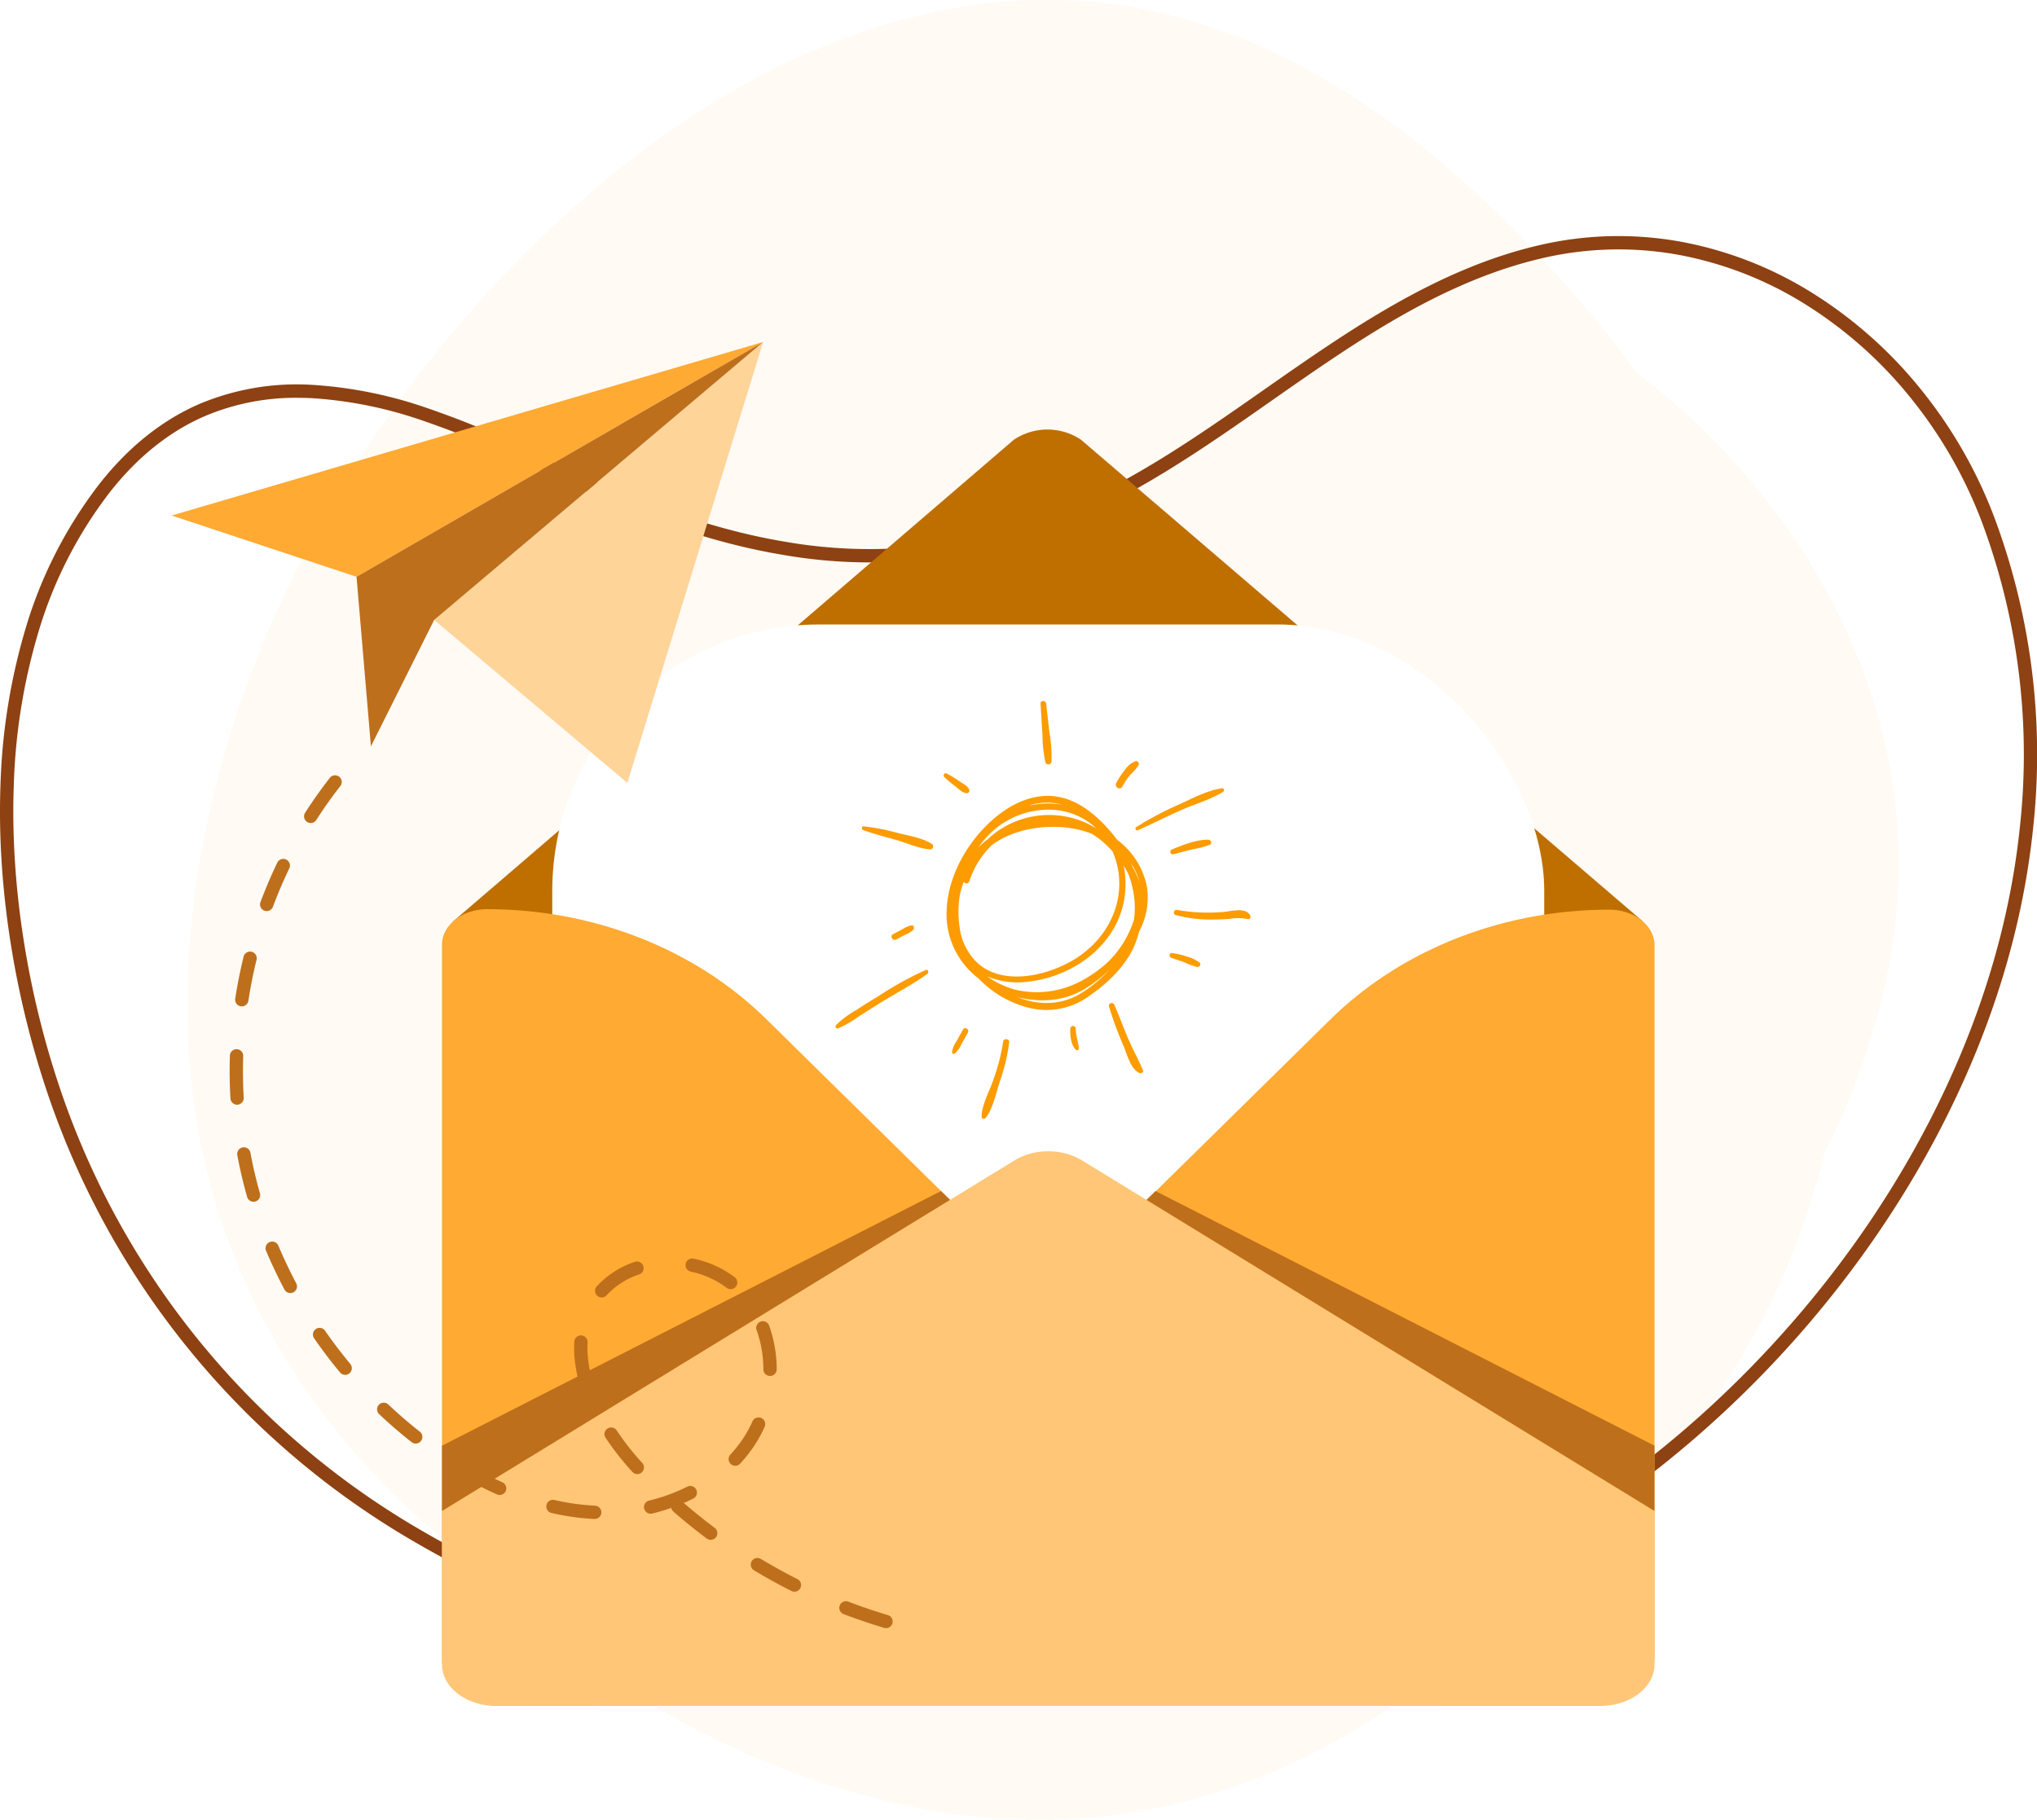 <svg xmlns="http://www.w3.org/2000/svg" xmlns:xlink="http://www.w3.org/1999/xlink" width="501" height="447.628" viewBox="0 0 501 447.628"><defs><style>.a{fill:#fffaf4;}.b{fill:#8e4112;}.c{fill:#be6f00;}.d{fill:#fff;}.e{fill:#fa3;}.f{fill:#ffc677;}.g{fill:#be6f1c;}.h{fill:#ffd499;}.i{fill:#fc9c00;}.j{filter:url(#a);}</style><filter id="a" x="126.83" y="144.614" width="261.975" height="266.116" filterUnits="userSpaceOnUse"><feOffset dy="3" input="SourceAlpha"/><feGaussianBlur stdDeviation="3" result="b"/><feFlood flood-opacity="0.161"/><feComposite operator="in" in2="b"/><feComposite in="SourceGraphic"/></filter></defs><g transform="translate(-698.5 -6508.416)"><path class="a" d="M423.608,709.033c-6.8-39.057-30.5-74.011-61.693-97.888-.241-.173-.449-.31-.691-.483q-6.623-9.109-13.939-17.632c-29.121-33.848-66.937-65.9-112.449-72.873-41.749-6.417-82.948,9.627-116.175,34.16C52,603.554.657,691.126,4.867,775.66,7.454,827.554,33.54,870.684,71.6,900.566c27.639,28.844,63.108,50.306,101.511,60.347,47.1,12.318,90.609,3.554,130.253-24.084,36.056-25.118,70.872-57.173,90.4-97.164A183.2,183.2,0,0,0,407.15,802.5c14.526-28.879,22.082-61,16.458-93.471" transform="translate(739.984 5989.677)"/><g transform="translate(-227.584 5876.479)"><g transform="translate(926.084 644.731)"><g transform="translate(0 45.283)"><path class="b" d="M1168.465,1278.851q-4.419,0-8.846-.13a293.128,293.128,0,0,1-70.933-10.777,257.992,257.992,0,0,1-64.448-27.824,202.338,202.338,0,0,1-86.066-106.938c-8.61-24.991-12.861-52.32-11.972-76.951a150.378,150.378,0,0,1,6.355-39.135,108.7,108.7,0,0,1,17.792-34.717c7.141-9.176,15.473-15.874,24.764-19.907a61.76,61.76,0,0,1,27.777-4.709,105.9,105.9,0,0,1,28.577,5.824,224.148,224.148,0,0,1,27.591,11.622c23.954,11.731,42.646,18.277,60.608,21.224a121.452,121.452,0,0,0,63.59-6.2c19.262-7.162,36.75-19.4,53.662-31.238,20.863-14.6,42.436-29.7,67.666-35.565a85.691,85.691,0,0,1,35.885-.695,92.947,92.947,0,0,1,32.327,13.039,107.3,107.3,0,0,1,26.275,23.773,113.977,113.977,0,0,1,17.8,31.57h0a166.847,166.847,0,0,1,9.257,75.708c-2.522,24.35-9.958,48.776-22.1,72.6-23.031,45.182-61.468,84.579-105.455,108.091a261.914,261.914,0,0,1-67.129,24.537A292.689,292.689,0,0,1,1168.465,1278.851Zm-169.1-317.9a57.221,57.221,0,0,0-22.949,4.524c-8.782,3.813-16.683,10.176-23.484,18.914a105.442,105.442,0,0,0-17.249,33.677,147.11,147.11,0,0,0-6.21,38.281c-.875,24.238,3.314,51.146,11.8,75.766a199.059,199.059,0,0,0,84.676,105.209,254.729,254.729,0,0,0,63.63,27.467,293.148,293.148,0,0,0,141.166,4.067,258.652,258.652,0,0,0,66.29-24.227c43.41-23.2,81.346-62.091,104.081-106.69,11.959-23.461,19.281-47.5,21.761-71.447a163.6,163.6,0,0,0-9.071-74.234,110.712,110.712,0,0,0-17.294-30.664,104.032,104.032,0,0,0-25.472-23.052,89.687,89.687,0,0,0-31.189-12.587,82.442,82.442,0,0,0-34.521.669c-11.025,2.563-22.324,7.181-34.541,14.117-10.954,6.219-21.647,13.7-31.989,20.941-17.081,11.955-34.744,24.316-54.4,31.625a124.637,124.637,0,0,1-65.262,6.357c-18.292-3-37.264-9.636-61.518-21.515a220.994,220.994,0,0,0-27.19-11.458,102.7,102.7,0,0,0-27.694-5.658Q1001.033,960.954,999.366,960.954Z" transform="translate(-926.084 -921.171)"/></g></g><g transform="translate(1034.797 737.595)"><g transform="translate(2.717)"><path class="c" d="M1744.245,1214.167l-137.908,118.481,2.567,53.609c0,6.395,7.714,97.056,15.051,97.056l128.771-86.175,116.028,77.328c7.337,0,21.5-84.252,21.5-90.647l8.576-51.3L1760.8,1214.167A14.843,14.843,0,0,0,1744.245,1214.167Z" transform="translate(-1606.337 -1211.645)"/></g><g transform="translate(27.117 44.955)"><g class="j" transform="matrix(1, 0, 0, 1, -135.83, -150.61)"><rect class="d" width="243.975" height="248.116" rx="65.535" transform="translate(135.83 150.61)"/></g></g><g transform="translate(149.573 118.109)"><path class="e" d="M2505.218,2025.168l66.545-65.474c17.476-17.2,42.421-27.02,68.6-27.02h0c6.148,0,11.133,3.906,11.133,8.725v175c0,4.819-8.312,12.136-14.46,12.136h-37.812l-94.007-92.494A7.445,7.445,0,0,1,2505.218,2025.168Z" transform="translate(-2502.859 -1932.674)"/></g><g transform="translate(0 117.99)"><path class="e" d="M1736.029,2024.438l-66.545-65.474c-17.476-17.2-42.42-27.02-68.6-27.02h0c-6.148,0-11.133,3.906-11.133,8.725v176.049c0,4.819,7.136,11.205,13.285,11.205l38.987-.119,94.006-92.494A7.445,7.445,0,0,0,1736.029,2024.438Z" transform="translate(-1589.751 -1931.944)"/></g><g transform="translate(0 177.549)"><path class="f" d="M1887.961,2384v37.74c0,5.641-5.948,10.213-13.284,10.213H1603.036c-7.335,0-13.284-4.572-13.284-10.213V2384l140.827-86.242a15.865,15.865,0,0,1,7.809-2.219,16.054,16.054,0,0,1,8.747,2.219Z" transform="translate(-1589.752 -2295.536)"/></g><g transform="translate(173.27 187.316)"><path class="g" d="M2649.73,2355.166l122.732,62.645v16.055l-124.939-76.528Z" transform="translate(-2647.523 -2355.166)"/></g><g transform="translate(0 187.316)"><path class="g" d="M1712.483,2355.166,1589.75,2417.81v16.055l124.939-76.528Z" transform="translate(-1589.75 -2355.166)"/></g></g><g transform="translate(968.287 716.065)"><g transform="translate(0 0)"><g transform="translate(64.577)"><path class="h" d="M1658.866,1080.208l-28.783,93.481-4.612,14.979-13.149-11.1-34.368-29Z" transform="translate(-1577.954 -1080.208)"/></g><g transform="translate(0 0)"><path class="e" d="M1329.213,1080.208l-100,57.756-45.487-15.075Z" transform="translate(-1183.724 -1080.208)"/></g><g transform="translate(45.487 0)"><path class="g" d="M1561.415,1080.208l-80.91,68.37-15.551,31.092-3.541-41.706Z" transform="translate(-1461.414 -1080.208)"/></g></g><g transform="translate(14.277 106.565)"><path class="g" d="M1432.309,1940.565a1.637,1.637,0,0,1-.468-.069c-3.34-.994-6.692-2.134-9.962-3.388a1.638,1.638,0,1,1,1.173-3.059c3.192,1.224,6.463,2.336,9.724,3.307a1.638,1.638,0,0,1-.467,3.209Zm-22.518-8.957a1.631,1.631,0,0,1-.736-.176c-3.116-1.571-6.215-3.282-9.208-5.085a1.638,1.638,0,1,1,1.69-2.807c2.924,1.761,5.95,3.432,8.993,4.967a1.638,1.638,0,0,1-.739,3.1Zm-20.6-12.761a1.629,1.629,0,0,1-.98-.327c-2.8-2.1-5.554-4.321-8.181-6.614a1.631,1.631,0,0,1-.53-.916,48.359,48.359,0,0,1-4.686,1.387,1.638,1.638,0,1,1-.771-3.184,43.838,43.838,0,0,0,9.4-3.43,1.638,1.638,0,0,1,1.474,2.926q-1.146.577-2.333,1.093c2.445,2.118,5,4.173,7.593,6.115a1.638,1.638,0,0,1-.982,2.95Zm-28.519-5.13-.079,0a59.83,59.83,0,0,1-10.573-1.483,1.638,1.638,0,0,1,.736-3.192,56.512,56.512,0,0,0,9.993,1.4,1.638,1.638,0,0,1-.076,3.274Zm-23.391-5.9a1.631,1.631,0,0,1-.668-.143,91.893,91.893,0,0,1-9.385-4.891,1.638,1.638,0,1,1,1.675-2.816,88.615,88.615,0,0,0,9.048,4.716,1.638,1.638,0,0,1-.67,3.134Zm33.869-5.145a1.633,1.633,0,0,1-1.207-.531,68.635,68.635,0,0,1-6.579-8.37,1.638,1.638,0,1,1,2.728-1.813,65.353,65.353,0,0,0,6.265,7.969,1.638,1.638,0,0,1-1.207,2.745Zm24.084-2.042a1.638,1.638,0,0,1-1.2-2.749,32.782,32.782,0,0,0,2.819-3.51,28.638,28.638,0,0,0,2.622-4.665,1.638,1.638,0,0,1,2.992,1.335,31.919,31.919,0,0,1-2.923,5.2,36.087,36.087,0,0,1-3.1,3.862A1.634,1.634,0,0,1,1395.234,1900.63Zm-78.589-5.466a1.632,1.632,0,0,1-1.01-.349c-2.744-2.154-5.431-4.471-7.986-6.887a1.638,1.638,0,0,1,2.251-2.38c2.482,2.347,5.093,4.6,7.758,6.69a1.638,1.638,0,0,1-1.012,2.927Zm42.007-13.075a1.639,1.639,0,0,1-1.565-1.156,31.586,31.586,0,0,1-1.486-9.271c0-.523.016-1.048.047-1.562a1.638,1.638,0,1,1,3.27.2c-.027.448-.041.906-.041,1.363a28.319,28.319,0,0,0,1.341,8.306,1.639,1.639,0,0,1-1.566,2.121Zm45.139-3.548a1.638,1.638,0,0,1-1.638-1.632,28.61,28.61,0,0,0-1.664-9.646,1.638,1.638,0,1,1,3.081-1.114,31.875,31.875,0,0,1,1.859,10.747,1.638,1.638,0,0,1-1.631,1.645Zm-104.494-.273a1.634,1.634,0,0,1-1.26-.591c-2.235-2.688-4.379-5.513-6.373-8.4a1.638,1.638,0,1,1,2.694-1.864c1.939,2.8,4.024,5.55,6.2,8.165a1.638,1.638,0,0,1-1.259,2.685Zm63.09-19.042a1.638,1.638,0,0,1-1.214-2.737,22.23,22.23,0,0,1,9.336-6.017,1.638,1.638,0,1,1,1.058,3.1,18.949,18.949,0,0,0-7.964,5.114A1.634,1.634,0,0,1,1362.386,1859.226Zm-76.574-1.079a1.638,1.638,0,0,1-1.449-.871c-1.643-3.1-3.164-6.3-4.519-9.523a1.638,1.638,0,0,1,3.02-1.271c1.318,3.13,2.8,6.246,4.394,9.26a1.638,1.638,0,0,1-1.446,2.405Zm108.295-.957a1.632,1.632,0,0,1-1-.339,22.054,22.054,0,0,0-8.74-3.962,1.638,1.638,0,1,1,.691-3.2,25.34,25.34,0,0,1,10.043,4.565,1.638,1.638,0,0,1-1,2.938Zm-117.35-21.507a1.639,1.639,0,0,1-1.575-1.19c-.963-3.384-1.775-6.838-2.413-10.267a1.638,1.638,0,0,1,3.221-.6c.619,3.329,1.407,6.683,2.343,9.97a1.639,1.639,0,0,1-1.576,2.087Zm-4.047-23.874a1.638,1.638,0,0,1-1.634-1.543c-.129-2.209-.194-4.458-.194-6.681,0-1.281.022-2.581.064-3.863a1.638,1.638,0,0,1,3.274.109c-.042,1.246-.063,2.509-.063,3.754,0,2.16.063,4.344.189,6.49a1.638,1.638,0,0,1-1.54,1.731Zm1.164-24.191a1.656,1.656,0,0,1-.251-.019,1.638,1.638,0,0,1-1.37-1.868c.532-3.457,1.225-6.935,2.061-10.337a1.638,1.638,0,1,1,3.182.782c-.813,3.309-1.487,6.691-2,10.053A1.639,1.639,0,0,1,1273.874,1787.619Zm6.122-23.434a1.639,1.639,0,0,1-1.534-2.214c1.232-3.286,2.624-6.548,4.136-9.7a1.638,1.638,0,0,1,2.953,1.419c-1.471,3.061-2.824,6.232-4.021,9.427A1.639,1.639,0,0,1,1280,1764.185Zm10.825-21.665a1.638,1.638,0,0,1-1.378-2.522c1.9-2.964,3.951-5.86,6.1-8.607a1.638,1.638,0,0,1,2.58,2.018c-2.086,2.667-4.078,5.478-5.921,8.355A1.637,1.637,0,0,1,1290.821,1742.52Z" transform="translate(-1270.882 -1730.763)"/></g></g></g><g transform="translate(170.107 6011.535)"><path class="i" d="M314.835,317.961c-4.994,3.235-10.757,3.213-15.91,1.174.26.063.523.123.783.181,5.314,1.119,10.771.7,15.508-2.091a32.914,32.914,0,0,0,6.343-4.926,33.647,33.647,0,0,1-6.724,5.662m-5.01-46.2a21.737,21.737,0,0,0-8.182.241,13.882,13.882,0,0,1,8.182-.241m19.062,19.049a22.13,22.13,0,0,0-1.677-3.678c-.131-.317-.271-.632-.416-.947a15.071,15.071,0,0,1,2.093,4.625m-10.7-13.3c-.066-.027-.134-.052-.2-.079a22.128,22.128,0,0,0-25.107,1.688c-.44.361-.867.736-1.275,1.125a20.81,20.81,0,0,0-2.364,2.044,26.807,26.807,0,0,1,2.3-2.813c.131-.134.26-.268.394-.4l.011-.011a20.636,20.636,0,0,1,15.357-6.05,16.776,16.776,0,0,1,10.88,4.5m-9.063-.265a25.835,25.835,0,0,1,8,1.653,20.115,20.115,0,0,1,3.048,2.252c.706.638,1.4,1.335,2.08,2.08a19.231,19.231,0,0,1,1.475,5.139c1.22,8.579-3.2,16.539-10.349,21.137-7.033,4.526-19.418,7.424-25.515-.09a15.607,15.607,0,0,1-2.389-4.118q-.3-.862-.528-1.74a26.441,26.441,0,0,1-.279-9.345,21.152,21.152,0,0,1,1.021-3.508.738.738,0,0,0,1.366-.087,21.65,21.65,0,0,1,5.593-8.976c4.581-3.292,10.484-4.649,16.479-4.395m18.313,16.288a21.312,21.312,0,0,1,.118,6.444,24.98,24.98,0,0,1-6.6,10.667,32.4,32.4,0,0,1-6.669,4.622,22.966,22.966,0,0,1-16.468,1.869,24.947,24.947,0,0,1-5.09-2.258q-.644-.411-1.262-.876a19.165,19.165,0,0,0,9.873,1.316c9.271-.977,18.419-6.488,22.289-15.193A22.253,22.253,0,0,0,325,286.8c.408.635.788,1.286,1.13,1.948a25.1,25.1,0,0,1,1.311,4.789m3.286-1.549a18.9,18.9,0,0,0-7.257-11.515.849.849,0,0,1-.079-.057q-.784-1.067-1.642-2.071c-3.423-3.982-7.873-7.752-13.225-8.573-4.912-.755-9.758,1.133-13.666,4.02-7.843,5.788-13.882,16.091-13.387,26.035a19.8,19.8,0,0,0,7.848,14.692,25.73,25.73,0,0,0,11.942,7.1,17.819,17.819,0,0,0,15.322-2.838c4.242-2.955,8.335-6.724,10.631-11.428a21.463,21.463,0,0,0,1.579-4.367,17.723,17.723,0,0,0,1.935-11" transform="translate(479.757 423.052)"/><path class="i" d="M319.622,268.926c-3.582.553-7.2,2.485-10.483,3.982a79.905,79.905,0,0,0-10.508,5.555.435.435,0,0,0,.441.75c3.505-1.552,6.923-3.292,10.423-4.854,3.41-1.521,7.312-2.6,10.492-4.57a.474.474,0,0,0-.364-.862" transform="translate(509.244 421.862)"/><path class="i" d="M310.929,273.549c-2.857-.09-6.338,1.292-8.946,2.367a.621.621,0,0,0,.331,1.2c1.571-.394,3.131-.84,4.71-1.218a23.734,23.734,0,0,0,4.239-1.111c.638-.282.268-1.215-.334-1.234" transform="translate(514.698 429.894)"/><path class="i" d="M320.666,281.282c-1.021-2.222-4.885-1.023-6.767-.911a43.619,43.619,0,0,1-11.217-.5.653.653,0,0,0-.347,1.259,33.228,33.228,0,0,0,8.688,1.1c1.508.005,3.013-.06,4.518-.153a12.2,12.2,0,0,1,4.491.033c.509.159.826-.41.635-.826" transform="translate(515.236 440.846)"/><path class="i" d="M308.848,286.089a8.838,8.838,0,0,0-3.144-1.5,18.188,18.188,0,0,0-3.65-.854c-.7-.085-.758.971-.159,1.179,1.062.364,2.132.7,3.191,1.081a17.517,17.517,0,0,0,3.144,1.158c.566.082,1.138-.588.618-1.065" transform="translate(514.565 447.582)"/><path class="i" d="M304.418,304.762c-.985-2.375-2.26-4.663-3.3-7.027-1.316-2.977-2.441-6.031-3.705-9.031-.337-.8-1.606-.523-1.349.372a87.163,87.163,0,0,0,3.59,9.725c.854,2.031,1.71,5.681,3.9,6.625.4.172,1.086-.129.865-.665" transform="translate(505.089 455.397)"/><path class="i" d="M293.921,290.946a.679.679,0,0,0-1.357,0c-.052,1.735.118,3.842,1.341,5.18a.465.465,0,0,0,.788-.326c-.178-1.661-.791-3.15-.772-4.854" transform="translate(499.065 458.973)"/><path class="i" d="M289.909,292.013a49.7,49.7,0,0,1-2.5,9.671c-.952,2.736-2.734,5.905-2.821,8.82-.019.618.744.7,1.056.285,1.814-2.383,2.54-6.236,3.489-9.061a47.029,47.029,0,0,0,2.26-9.515c.1-.835-1.366-1.04-1.48-.2" transform="translate(485.22 461.031)"/><path class="i" d="M284.63,290.834,283,293.781a6.351,6.351,0,0,0-1.07,2.611.433.433,0,0,0,.646.372,6.233,6.233,0,0,0,1.642-2.271l1.634-2.947c.44-.794-.777-1.508-1.218-.711" transform="translate(480.605 459.312)"/><path class="i" d="M293.636,285.282a82.974,82.974,0,0,0-11.345,6.256c-1.948,1.179-3.889,2.375-5.79,3.631a23.676,23.676,0,0,0-4.917,3.667c-.3.334-.019.977.471.807a27.126,27.126,0,0,0,5.284-3.04c1.809-1.136,3.607-2.29,5.424-3.415,3.73-2.318,7.731-4.362,11.28-6.945.435-.317.192-1.2-.4-.96" transform="translate(462.432 450.203)"/><path class="i" d="M281.426,281.245a6.121,6.121,0,0,0-2.192.933l-2.367,1.245c-.857.452-.1,1.751.761,1.3q1.112-.587,2.227-1.171a6.328,6.328,0,0,0,2.017-1.229c.312-.378.15-1.13-.446-1.078" transform="translate(471.167 443.259)"/><path class="i" d="M291.028,276.658c-2.332-1.489-5.61-1.981-8.272-2.654a54.69,54.69,0,0,0-8.483-1.661c-.555-.052-.583.747-.123.917,2.794,1.026,5.692,1.721,8.546,2.559,2.553.753,5.3,2.044,7.966,2.195a.733.733,0,0,0,.367-1.355" transform="translate(466.543 427.803)"/><path class="i" d="M287.5,271.689c-.347-1.015-1.461-1.483-2.307-2.066a22.52,22.52,0,0,0-3.254-1.992.512.512,0,0,0-.618.8,21.435,21.435,0,0,0,2.739,2.334c.832.632,1.762,1.686,2.851,1.7a.614.614,0,0,0,.588-.772" transform="translate(479.297 419.53)"/><path class="i" d="M292.072,268.836c-.252-2.37-.547-4.731-.8-7.1-.1-.862-1.439-.9-1.379,0,.164,2.515.287,5.032.465,7.544a33.613,33.613,0,0,0,.72,6.863.773.773,0,0,0,1.511-.205,34.872,34.872,0,0,0-.512-7.1" transform="translate(494.427 408.24)"/><path class="i" d="M301.482,266.5a5.979,5.979,0,0,0-2.679,2.258,18.4,18.4,0,0,0-2.047,3.106c-.52,1,.982,1.883,1.511.884a16.376,16.376,0,0,1,1.9-2.862,12.121,12.121,0,0,0,2.074-2.4.678.678,0,0,0-.755-.982" transform="translate(506.171 417.626)"/></g></g></svg>